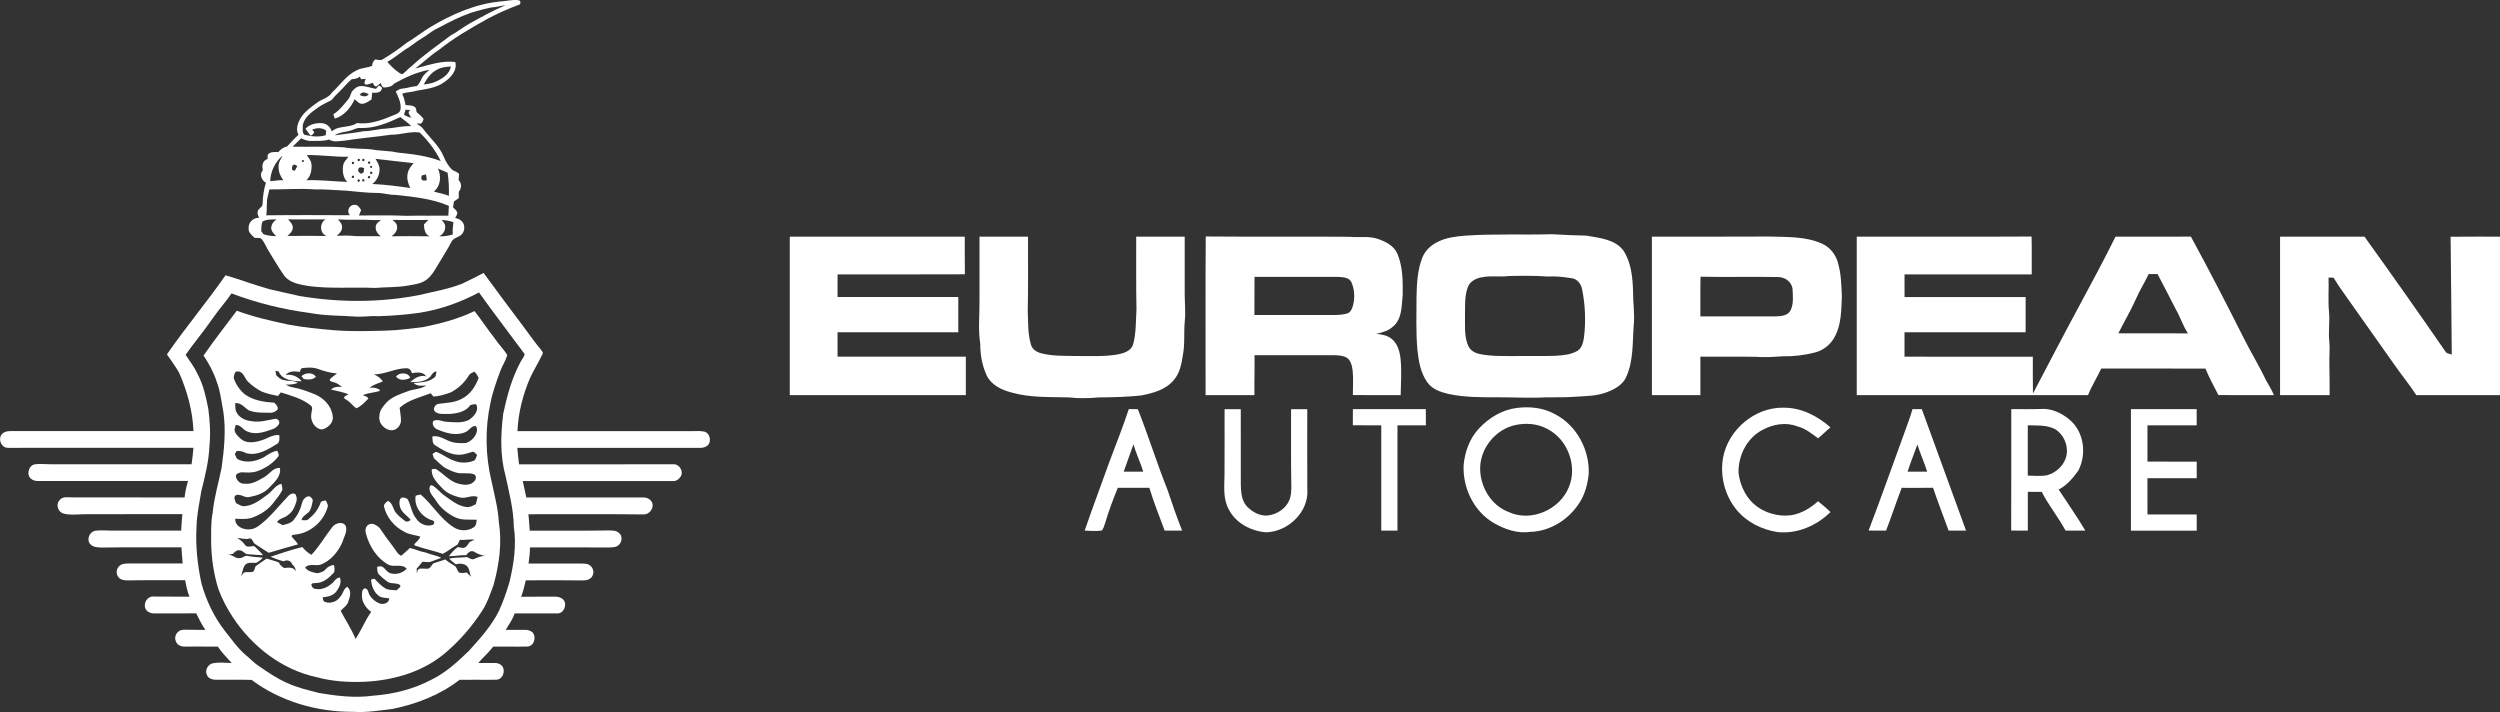<?xml version="1.0" encoding="UTF-8"?>
<svg xmlns="http://www.w3.org/2000/svg" id="Layer_2" data-name="Layer 2" viewBox="0 0 1460.32 415.93">
  <rect x="0" y="0" width="1460.32" height="415.93" fill="#333333" stroke="none"/>
  <defs>
    <style>
      .cls-1 {
        fill: #fff;
      }
    </style>
  </defs>
  <g id="Layer_1-2" data-name="Layer 1">
    <g>
      <path class="cls-1" d="M292.52.84c3.39-.15,6.75-1.21,10.16-.71,1.44-.22,1.87,2.43.44,2.64-6.53,2.42-12.89,5.27-19.01,8.59-9.53,5.32-19.03,10.82-27.57,17.66-4.97,3.24-9.26,7.36-13.93,10.99,7.64-1.91,15.36-4.84,23.36-3.75,1.25,4.92-2.79,9.27-6.58,11.79-4.67,3.42-10.57,3.92-16.07,4.95-2.74.89-5.67.75-8.38,1.69.93,2.14,1.56,4.39,1.95,6.7,1.85.15,3.96-.03,5.51,1.19.85.69.68,1.91.94,2.87,1.47,1.16,2.79,2.49,4.04,3.88-.16,1.13-.6,2.14-1.5,2.87-.65-.01-1.96-.04-2.61-.06,1.38.93,2.92,1.75,3.9,3.15,4.06,5.38,9.42,9.92,12.04,16.27,1.17,2.84,2.75,5.57,4.99,7.7,1.34.72,2.82,1.22,3.97,2.28-.11,1.22-.2,2.44-.29,3.67,1.95,1.85,1.79,4.88.07,6.83,0,1.23.03,2.45.03,3.69-.96.64-1.9,1.29-2.83,1.95-.16,1.15-.34,2.3-.51,3.46.92.93,2.13,1.76,2.49,3.1-.01,1.13-.72,2.06-1.23,3.02,1.3.38,2.7.78,3.67,1.8,2.51,2.24,2.06,6.83-.79,8.59-1.75,1.09-4.09,1.62-5.1,3.6-2.3,4.55-5.18,8.77-7.72,13.18-1.97,3.32-3.9,6.89-7.13,9.17-3,2.12-6.75,2.51-10.26,3.16-6.46,1.21-13.05.86-19.56,1.43-12.91-.59-25.9.61-38.76-1.11-4.89-.84-10.47-1.66-13.91-5.61-3.4-4.76-6.32-9.85-9.39-14.83-1.41-2.2-2.26-4.74-3.92-6.78-1.04-1.3-2.89-.75-4.33-.94-1.64-1.58-3.85-3.19-3.45-5.8-.24-3.34,2.84-6.03,6.05-5.9-.44-1.12-1.04-2.27-.82-3.52.24-2.02,3.07-2.6,2.91-4.76.14-4.14.68-8.26,1.94-12.22-2.56-1.42-4.05-5.02-1.75-7.35-.77-2.45-.16-5.76,2.69-6.46l.08-2.43c1.4-2.08,4.05-1.66,6.21-1.66,1.36-1.52,2.97-2.91,5.07-3.21,2.24-2.26,4.26-4.74,6.68-6.83-1.78-3.46-.25-7.39,1.68-10.42,2.37-3.44,5.82-5.92,9.16-8.34,2.81-2.2,6.81-2.77,8.79-5.99,4.78-4.45,8.53-10.28,14.64-13.07,2.74-1.44,5.96-1.29,8.8-2.49.03-1.49.62-2.79,1.77-3.74,1.45.01,3.12.85,4.43-.09,4.87-2.94,9.58-6.16,14.04-9.7,4.76-2.77,9.04-6.29,13.77-9.13,12.56-7.55,26.39-13.59,41.1-14.99ZM289.11,4.12c-4.74.39-9.23,2.1-13.82,3.26-6.73,2.34-13.07,5.59-19.33,8.98-3.5,1.46-6.23,4.15-9.51,5.98-3.5,2.04-6.48,4.86-10.04,6.79-3.36,2.39-6.57,4.97-10.16,7.02,2.1,2.44,4.41,4.73,7.12,6.49.63.33,1.42,1.06,2.1.38,1.77-1.39,3.24-3.12,5.05-4.47,7.06-6.53,14.99-12,22.66-17.79,3.82-2.05,7.22-4.78,10.98-6.93,6.95-3.83,13.88-7.78,21.24-10.76-2.13.22-4.2.78-6.31,1.07ZM254.96,40.88c-3.46,1.81-5.7,5.14-7.47,8.51,2.33-.36,4.73-.61,6.89-1.64,3.92-1.73,8.17-4.33,9.01-8.91-2.9.14-5.9.48-8.42,2.04ZM230.25,48.77c-1.31,1.96-3.75,2.2-5.9,2.36-1.29-.22-1.54-1.66-2.08-2.61-.8.7-1.58,1.43-2.47,1.99-1.27-.05-1.6-1.31-2.11-2.21-1.4.57-2.9,1.44-4.46.97-.77-1.03.07-2.14.36-3.18-.89.06-1.77.13-2.64.2-.19-.38-.57-1.13-.76-1.5-1.37,1.02-3,1.5-4.71,1.44-1.29,1.13-2.54,2.3-3.67,3.59-2.57,3.02-5.72,5.51-8.16,8.65-2.8,1.46-5.72,2.72-8.27,4.62-3.57,2.53-7.55,5.45-8.53,9.97.11,1.81-.52,4.29.93,5.65,4.06,1.02,8.4,1.52,12.48.28.09-.9.18-1.81.27-2.71-2.45-1.79-5.47-1.7-8.17-.55.3.36.91,1.09,1.21,1.44-.36,1.05-1.16,1.75-2.2,2.09-.98-1.34-1.97-2.68-2.92-4.04,2.39-2.7,6.2-3.49,9.66-3.26,2.68.15,4.96,2.28,5.67,4.82,4.1-3.7,10.32-1.83,14.73-4.9,6.97.94,13.84-1.42,20.17-4.1,2.02-.89,5.03-1.4,5.32-4.07.35-3.65-1.29-7.12-2.86-10.31,1.28-.75,2.57-1.64,4.11-1.68,2.78-.22,5.41-1.28,8.21-1.41,1.38-1.23,2.15-2.91,2.92-4.55.93-2.1,2.83-3.48,4.46-4.99-7.33,1.28-14.12,4.47-20.57,8.03ZM236.9,64.1c-.3.98-.6,1.97-.89,2.96,1.32.82,2.77,1.39,4.29,1.71-.89-1.42-2.79-3.28-.54-4.49-.97-.05-1.91-.11-2.86-.18ZM210.25,74.76c-1.96-.11-3.67.98-5.49,1.51-3.08.93-6.52.86-9.24,2.78,5.63-.82,11.32-1.33,16.92-2.41,4.32.04,8.48-1.35,12.78-1.49,5.03-.32,9.97-1.7,15.02-1.45-1.93-2.02-4.25-3.57-6.41-5.3-7.37,3.46-15.28,6.77-23.59,6.36ZM228.43,78.69c-9.15,1.34-18.38,2.04-27.51,3.5-2.91.15-6.07,1.06-8.68-.69-3.31,1.09-6.84.67-10.26.84-2.14.13-4.16-.68-6.05-1.56-1.62,1.68-3.38,3.21-4.99,4.9,9.99.23,19.99-.3,29.96.38,5.51,1.04,11.15.57,16.69,1.29,4.78.93,9.7.61,14.45,1.74,8.58.9,17.27,1.85,25.38,4.97-3.01-6.23-7.33-11.83-12.27-16.66-5.55-.84-11.13,1.37-16.73,1.29ZM179.22,90.61c1.1,1.64,2.53,3.25,2.73,5.3.26,3.35-.39,7-2.98,9.36,8-.3,15.93.75,23.91.98-2.59-2.45-2.93-6.31-2.43-9.64.27-2.06,1.99-3.44,3.1-5.07-8.14.22-16.2-1.13-24.34-.94ZM157.85,105.86c2.53-.24,5.07-.67,7.64-.61-1.73-2.27-2.86-5.01-2.78-7.9-.2-2.43,1.41-4.39,2.31-6.49-4.19,3.75-7.1,9.28-7.16,15ZM209,92.92c-.32,1.15.04,1.5,1.09,1.06.32-1.16-.05-1.51-1.09-1.06ZM211.72,92.87c-.38,1.14-.04,1.52,1.02,1.15.37-1.15.03-1.52-1.02-1.15ZM176.93,93.39c-.9.47-.9.92,0,1.33.89-.48.9-.92,0-1.33ZM219.33,92.76c1.03,1.83,2.3,3.69,2.39,5.88.07,3.4-1.5,6.79-4.25,8.83,7.42.35,14.83,1.27,22.18,2.35-1.27-2.62-2.19-5.57-1.51-8.49.4-2.37,1.94-4.28,3.48-6.03-7.45-.73-14.85-1.72-22.29-2.53ZM215.08,94.42c-.41,1.06-.05,1.44,1.07,1.13.4-1.07.04-1.45-1.07-1.13ZM205.61,94.62c-.33,1.12.04,1.5,1.11,1.14.32-1.13-.05-1.5-1.11-1.14ZM171.51,96.3c-1.18.53-.86,1.93-.88,2.96.53.18,1.05.34,1.58.52.49-.94.97-1.89,1.46-2.83-.71-.16-1.43-1.21-2.16-.65ZM216.33,96.98c-.3.96.02,1.3.95,1.03.29-.96-.03-1.3-.95-1.03ZM209.35,98.72c-.53,1.31.53,2.28,1.58,2.82.38-.22,1.13-.67,1.51-.89.08-.84.17-1.66.26-2.49-1.09-.31-2.92-1.01-3.36.57ZM255.83,98.45c2.06,4.39,1.62,10.3-2.43,13.42,2.9.94,5.99,1.28,8.79,2.56.18-4.54-.07-9.06-.72-13.55-1.89-.78-3.76-1.61-5.63-2.43ZM216.27,100.37c-.34,1.11.02,1.5,1.11,1.17.34-1.11-.03-1.49-1.11-1.17ZM246.39,102.49c-.3.83-.49,1.77.05,2.56.82.71,1.87.38,2.84.26-.07-1.16-.19-2.31-.44-3.44-.84.16-1.65.37-2.45.63ZM205.62,102.71c-.42,1.07-.06,1.46,1.06,1.17.4-1.07.05-1.46-1.06-1.17ZM214.99,102.93c-.37,1.06,0,1.44,1.13,1.12.36-1.07-.01-1.44-1.13-1.12ZM209.52,106.32c.96-.55.96-1.11.02-1.7-.99.55-1,1.11-.02,1.7ZM211.62,104.79c-.3,1.11.09,1.47,1.17,1.06.28-1.13-.11-1.48-1.17-1.06ZM157.35,110.64c-.28,1.25-.55,2.49-.86,3.73-1.06,3.71-.35,7.62-.95,11.4,16.29-.22,32.58-.11,48.87-.05-2.13-2.16-.51-6.14,2.56-6.04,2.01-.3,3.04,1.6,3.98,3.01-.41,1.06-.84,2.12-1.27,3.17,9.19.01,18.38-.21,27.57.2,8.2-.18,16.42.05,24.63-.08.07-1.91.18-3.82.32-5.73-9.77-4.21-20.49-5.26-30.95-6.4-3.68.11-7.21-1.15-10.88-1.14-6.07.02-12.09-.84-18.14-1.34-6.08-.25-12.14-.88-18.22-.73-8.88-.68-17.77.07-26.65,0ZM153.4,129.36c-.88,1.81-.74,3.87-.75,5.82.46.56.91,1.13,1.37,1.7,2.36.69,4.8,1.11,7.27,1.05-1.31-1.35-2.82-2.81-2.88-4.82.14-2.08,1.4-3.92,3.17-4.98-2.74.09-5.7-.13-8.18,1.23ZM168.34,128.14c1.13,1.46,2.8,2.94,2.7,4.95-.13,2.04-1.71,3.52-3.17,4.74,7.64-.07,15.27-.09,22.91.01-4.12-1.46-4.27-7.7-.56-9.7-7.29.05-14.58.07-21.87-.01ZM197.39,128.17c1.28,1.33,2.7,2.92,2.39,4.93-.09,2.02-1.66,3.42-3.11,4.61,3.65-.13,7.32-.2,10.96.2,4.91.18,9.83-.05,14.75.11-1.69-1.37-3.21-3.32-2.89-5.63.09-1.89,1.83-2.93,3.17-3.94-1.43.11-2.86.18-4.28.09-6.99-.43-14,.05-20.99-.37ZM229.31,128.47c1.18,1.05,2.64,2.17,2.64,3.93.32,2.41-1.48,4.28-3.24,5.61,7.42-.07,14.85-.11,22.28.03-2.84-1.18-3.28-4.29-3.32-6.98.84-.87,1.68-1.73,2.54-2.58-6.97.05-13.93.09-20.89-.01ZM257.99,128.38c1.04,1.36,2.47,2.82,1.99,4.7-.05,2.19-1.54,3.92-3.34,4.99,2.65.01,5.28-.32,7.83-1.07-.12-2.43.05-4.86.36-7.26-2.22-.71-4.52-1.09-6.83-1.35Z"></path>
      <path class="cls-1" d="M205.53,53.54c1.31-1.68,3.17-3.28,5.44-3.28,2.96-.03,5.73,1.25,8.63,1.65.57-.65,1.13-1.31,1.71-1.95.82.42,2.36.94,1.67,2.18-.84,2.3-3.6,2.12-5.58,2-.09,1.32-.23,2.64-.38,3.95-1.68,1.02-3.31,2.41-5.34,2.55-1.92.08-3.23-1.51-4.47-2.72-2.36,4.98-6.17,9.79-11.67,11.36-.3-.85-.57-1.7-.84-2.55,3.57-2.16,6.08-5.58,8.71-8.73,1.13-1.27,1.33-3.01,2.12-4.45ZM210.16,55.52c1.74.81,3.96,1.38,5.24-.51-1.74-.96-4.2-1.87-5.24.51Z"></path>
      <path class="cls-1" d="M269.87,165.74c4.27-1.96,8.43-4.15,12.61-6.3,7.53,10.37,15.27,20.6,22.94,30.88,3.54,4.74,6.93,9.6,10.73,14.15.57.75,1.35,1.67.61,2.62-2.15,4.53-4.79,8.81-6.98,13.32-4.27,9.93-7.07,20.6-7.51,31.43h101.43c2.51.04,5.06-.26,7.55.24,3.37.7,4.57,5.56,2.23,7.96-1.29,1.33-3.23,1.63-5.01,1.59-35.43-.03-70.86,0-106.3-.01.3,3.21.6,6.42,1.02,9.62,30.15-.06,60.31.03,90.46-.05,3.38-.02,5.87,4.47,3.89,7.26-.97,1.53-2.64,2.76-4.54,2.55-29.21-.01-58.42,0-87.64,0,.68,3.2,1.35,6.4,2.08,9.6,22.89.02,45.79,0,68.68,0,2.36-.01,4.94,1.72,5.09,4.24.22,2.86-2.25,5.67-5.16,5.65-22.46-.26-44.92-.06-67.38-.11.23,3.2.59,6.39.76,9.6,15.49-.07,30.99.13,46.48-.14,1.98.04,4.22.05,5.75,1.54,2.3,1.9,1.59,5.83-.75,7.38-1.48,1.01-3.36.95-5.05,1.04-15.43-.11-30.85-.03-46.26-.05-.07,3.16-.42,6.3-.86,9.43,10.1,0,20.18.01,30.28-.01,1.33.01,2.68.02,3.99.32,2.76.67,4.54,4.16,3.13,6.73-.94,2.22-3.54,2.9-5.74,2.82-11.09-.13-22.19-.12-33.27-.05-.79,3.23-1.5,6.5-2.73,9.61,6.6-.11,13.21-.02,19.82-.06,1.82-.09,3.75.54,4.99,1.92,2.25,2.83.07,7.98-3.67,7.86-8.31.02-16.63,0-24.94,0-1.11,3.51-3.36,6.46-5.21,9.59,3.78.05,7.56-.01,11.34,0,1.54-.05,3.1.44,4.29,1.44,2.5,2.66.96,8.22-3.01,8.3-6.64.19-13.29-.05-19.93.06-2.59,3.47-5.94,6.26-8.72,9.57,3.27.06,6.54-.03,9.82.01,2.02-.04,4.35,1.11,4.85,3.21.86,2.79-.95,6.54-4.14,6.54-7.14.14-14.29-.08-21.42.04-11.42,8.87-25.19,14.19-39.27,17.04-7.61.92-15.24,2.2-22.93,1.67-21.03.11-42.35-5.98-59.28-18.63-7.18-.28-14.39.01-21.59-.12-1.79-.1-3.81-.92-4.5-2.7-1.41-2.7.49-6.34,3.43-6.9,3.63-.69,7.35-.31,11.02-.13-2.77-3.14-5.81-6.09-8.11-9.6-6.46-.08-12.93-.01-19.4-.03-2.04.07-4.37-.89-5.06-2.95-1.04-2.06-.24-4.67,1.64-5.94,1.35-1.11,3.17-.97,4.81-.95,3.59.1,7.18.03,10.77.09-2.2-2.99-3.73-6.38-5.4-9.67-8.08.09-16.17.02-24.25.05-2.14.09-4.65-.78-5.43-2.96-1.33-3.15,1.27-7.21,4.79-6.89,6.99.07,13.98.07,20.96.09-1.25-3.09-1.93-6.36-2.51-9.63-11.1.05-22.19-.09-33.29.1-2.06.02-4.51-.18-5.8-2.03-1.44-1.89-1.16-4.69.56-6.31,1.51-1.58,3.85-1.49,5.87-1.54,10.41.03,20.81,0,31.21.01-.28-3.14-.59-6.28-.71-9.43-15.53.05-31.06-.13-46.59.12-2.35-.09-5.1-.13-6.75-2.08-2.29-2.61-.38-7.19,2.96-7.72,3.01-.5,6.08-.09,9.12-.1,13.7.01,27.39,0,41.1,0,.1-3.21.4-6.42.68-9.62-18.63.04-37.26,0-55.9.03-4.47-.03-9.03.73-13.43-.33-3.17-.8-4.79-5.12-2.55-7.66,1.75-2.62,5.21-1.79,7.87-1.82,21.77.06,43.54-.02,65.3.04.38-3.27,1.08-6.49,2.03-9.64-28.29.04-56.58,0-84.87.03-2.22-.03-4.71.35-6.59-1.13-3.21-2.14-1.79-7.92,1.91-8.61,2.9-.49,5.85-.04,8.77-.06,27.61.01,55.23,0,82.84,0,.45-3.19.87-6.39,1.08-9.6-36.05,0-72.11-.03-108.16.02-3.64.23-5.93-4.33-4.19-7.31,1.04-1.94,3.42-2.48,5.47-2.47,35.63-.02,71.27,0,106.9,0-.45-11.76-3.63-23.26-8.33-34-2.11-3.77-4.72-7.24-7.16-10.8,10.89-15.78,23.28-30.49,34.24-46.21,8.68,2.54,17.16,5.8,25.91,8.18,5.82,1.45,11.71,2.58,17.54,3.96,23.08,3.85,46.84,3.89,69.83-.63,8.33-2.04,16.89-3.38,24.88-6.61ZM244.74,182.75c-7.84,1.09-15.74,1.71-23.64,1.94-4.07-.3-8.11.39-12.17.3-9.22-.69-18.53-.42-27.65-2.13-15.74-2.05-31.22-5.88-46.08-11.48-1.33,1.99-2.74,3.94-4.27,5.78-5.11,6.19-9.44,12.98-14.42,19.27-2.82,3.52-5.43,7.19-8.1,10.81,2.44,3.68,5.16,7.2,7,11.25,3.4,6.36,4.93,13.46,6.29,20.47.94,7.11,1.35,14.34.64,21.49-.34,8.97-2.59,17.69-4.73,26.36-1.16,6.9-2.63,13.78-2.81,20.8-.67,11.22.57,22.47,2.93,33.43,2.86,9.99,7.39,19.57,13.83,27.77,3.84,4.72,7.26,9.85,11.96,13.8,2.56,2.09,4.8,4.56,7.57,6.39,5.3,3.61,10.61,7.3,16.5,9.89,6.03,2.78,12.53,4.31,18.94,5.94,10.26,1.72,20.76,2.97,31.15,1.58,11.85-.89,23.67-3.71,34.21-9.33,8.47-4.05,15.41-10.5,22.08-16.97,6.57-7.26,13.29-14.65,17.61-23.54,2.46-5.37,4.33-11.01,6.05-16.65,2.49-10.51,4.14-21.48,2.51-32.25-.16-10.1-2.74-19.93-4.85-29.75-3.27-11.8-2.83-24.23-1.35-36.26,2.24-10.41,5.03-20.86,10.15-30.28.78-1.51,2.04-2.83,2.39-4.53-8.87-12.02-18-23.85-26.68-36.01-10.95,5.81-22.78,10.05-35.06,11.91Z"></path>
      <path class="cls-1" d="M118.9,207.67c6.21-8.92,12.88-17.51,19.42-26.18,9.77,3.7,20,5.9,30.18,8.14,8.9,1.63,17.92,2.54,26.93,3.29,10.09.79,20.22.47,30.32.2,7.26-.2,14.46-1.22,21.66-2.1,10.2-2.08,20.36-4.74,29.77-9.31,4.11,5.24,7.76,10.84,11.89,16.09,2.2,3.38,5.23,6.17,7.24,9.68-.92,3.13-2.77,5.9-3.96,8.93-2.29,6.27-4.63,12.57-5.9,19.15-3.22,15.01-2.91,30.74.69,45.64,1.66,7.89,3.8,15.72,4.25,23.8,1.95,12.3.18,24.89-3.12,36.8-1.93,5.09-3.57,10.39-6.62,14.95-5.71,8.85-12.63,16.94-20.6,23.82-13.11,11.67-30.86,16.87-48.12,17.66-9.39.38-18.9-.17-27.99-2.68-20.28-4.33-37.75-17.99-49.02-35.12-3.29-5.07-6.17-10.44-8.27-16.11-2.79-8.81-4.16-18.04-4.3-27.28.04-5.9-.28-11.86.9-17.68.84-8.86,3.44-17.41,5.2-26.11,1.47-10.73,2.59-21.65,1.06-32.44-1.19-5.99-1.71-12.16-3.94-17.89-1.77-5.47-4.5-10.51-7.68-15.26ZM176.82,214.99c-1.24,0-1.29,1.41-1.68,2.26-2.86-.45-6.34-.72-8.28,1.89,3.44-.86,7.22.83,9.37,3.55-4.91.07-11.36-.55-13.52-5.76-.45-.08-1.35-.25-1.8-.33.14.85.29,1.71.44,2.57,1.3,1.24,2.63,2.68,4.55,2.85,2.62.82,5.73.01,8.05,1.64-2.24.89-4.65,1.07-7.03.99,1.33.8,2.76,1.44,4.31,1.64,4.37.81,8.55,2.34,12.65,4.02,5.27,2.19,9.77,6.83,10.45,12.69.74,3.84-2.81,7.1-6.26,7.85-4.28-.26-7.04-5.25-6.2-9.19.06-1.61,1.23-3.73-.47-4.88-5.03-4.02-11.38-5.67-17.41-7.57-.53.69-1.05,1.39-1.57,2.08-3.19-.62-6.4-1.31-9.43-2.51-3.01-1.58-5.88-3.53-8.26-5.96-1.89-2.02-2.55-5.89-5.92-5.87-1.94-.18-2.02,2.41-2.33,3.77,1.2,3.64,3.44,7.02,6.38,9.49,4.96,3.71,11.36,4.65,17.38,5.03.99,1.09,2.4,2.34,1.93,3.99-1.16,1.18-2.72,2.02-4.41,1.85-4.14-.05-8.47.2-12.39-1.37-2.58-1.58-4.52-4.56-7.93-4.27-.02,1.15-.07,2.32.11,3.46.59,4.11,4.9,6.62,8.73,7,4.77,1.09,9.57-.37,14.25-1.22,1.54-.4,3.19,1.4,2.45,2.9-.88,1.73-2.65,2.86-4.5,3.36-4.4,1.56-9.46,3.17-13.97,1.12-2.56-.84-3.88-4.02-6.83-3.84-.11.42-.34,1.28-.46,1.71-.93,2.59,1.58,4.63,3.23,6.25,3.13,2.95,7.86,2.4,11.65,1.22,3.75-.92,6.99-3.72,11.03-3.24.13,1.85.4,4.44-1.65,5.35-5.26,3.18-11.16,6.87-17.57,5.24-1.73-1-3.66-1.41-5.65-1.33-.28.44-.84,1.34-1.11,1.79.62,1.22.89,2.92,2.41,3.37,4.76,2.08,10.24.8,14.64-1.54,2.4-1.59,4.83-3.26,7.73-3.77.38,1,1.16,2.02.78,3.17-3.21,4.26-7.87,7.3-12.91,8.95-2.9.92-5.95.59-8.92.49-1.25.28-3.28.82-3.1,2.47.43,2.37,2.56,4.41,5.08,4.18,4.42.57,8.24-1.97,11.87-4.07,2.91-1.78,4.94-5.45,8.8-5.1.81,4.85-3.26,8.4-6.31,11.52-2.97,3.31-7.41,4.66-11.63,5.45-2.69.66-5.02-2.03-7.63-1.15-2.04.95-.49,3.13-.15,4.66,1.77.92,3.64,2.29,5.76,1.73,4.99-.58,8.9-3.94,12.82-6.76,2.75-1.98,4.48-5.45,8.02-6.2.22,1.22.71,2.49.44,3.74-1.49,2.9-3.61,5.41-5.62,7.95-3.2,3.98-7.76,6.66-12.54,8.3-3.03.78-6.18.55-9.26.38-.32,4.6,4.96,6.72,8.81,6.2,3.67-.34,6.29-3.19,8.99-5.38,4.87-4.55,9.02-9.79,13.64-14.58,1.05-.86,3.02-1.58,3.93-.14.5,1.15.73,2.51.36,3.75-.89,3.01-2.14,6.14-4.88,7.95-1.89,1.87-5.07,1.8-6.49,4.21,1.1.57,2.22,1.15,3.31,1.76,2.24-.57,4.76-1.06,6.34-2.91,2.35-2.83,4.07-6.18,4.91-9.77.45-2.11,2.01-4.17,4.35-4.19,1.02.59,2.26,1.6,1.92,2.95-.34,1.76-.7,3.56-1.48,5.18-1.25,2.35-4.47,3.03-5.04,5.81,1.39-.03,3.05.51,4.17-.63,3.05-2.47,5.66-5.63,6.93-9.39.35-1.32,2.01-1.11,3.04-1.52.47,1.06,1.23,2.06,1.31,3.26-2.12,8.71-10.01,15.76-18.94,16.7-.9.24-2.57-.12-2.16,1.33,1.26,1.42,2.62,2.78,3.64,4.4-5.71,1.65-11.44,3.2-17.12,4.94-2.7-1.67-5.36-3.42-8.01-5.18-1.42-.78-1.33-3.49-3.35-3.19-2.34.82-4.66-.36-7.04-.14,1.83.89,3.36,2.2,4.53,3.88,1.21,1.8,3.61.69,5.36.67,1.82,1.69,3.63,3.42,5.2,5.36-2.93-.08-5.85-.36-8.77-.57-1.91.09-2.82-2.13-4.68-2.25-1.77-.47-3.07.93-4.2,2.04-1.05.21-2.11.42-3.15.65,2.77-.63,4.61,2.39,7.35,1.81,1.69-.03,2.97-1.84,4.74-1.19,2.84.59,5.76.58,8.62,1-1.24,1.06-2.37,2.38-3.94,2.95-2.18.22-4.97-.65-6.56,1.35-1.35,1.96-1.5,4.45-2.23,6.67.67-.92,1.12-2.26,2.36-2.52,1.46-.18,2.97.11,4.42-.22,1.13-.66,1.21-2.1,1.62-3.2,2.1-1.62,4.35-3.01,6.52-4.54,2.38.82,4.89,1.27,7.2,2.3.48,1.5,1.74,2.39,3.01,3.2,2.45-.21,5.5-.77,6.84,1.91-.13-1.57-.75-2.98-2.04-3.92-.65-2.19-3.12-3.09-5.05-1.9-2.65-.63-5.2-1.6-7.69-2.67,6.13-2.02,12.27-4.15,18.55-5.66,1.48,1.82,3.26,3.4,5.32,4.54,4.74-4.98,8.11-11.01,12.33-16.37,1.73-2.24,6.16-3.39,7.75-.47,1.09,3.36-1.19,6.54-2.07,9.68-2.53,5.55-6.77,10.66-12.59,12.89-2.96.94-6.81-.96-9.09,1.75,1.77,2.26,4.53,2.84,7.21,3.28,1.69-.43,3.54-.8,4.7-2.24,1.23-1.49,2.94-2.39,4.87-2.59.5,1.37.47,2.81.21,4.24-2.77,3-6.17,6.27-10.52,6.3-.96.13-2.33-.23-2.82.88.08,1.37,1.31,2.68,2.75,2.6,3.69.66,7.18-1.3,9.82-3.7,1.15-1.29,2.17-2.91,4.08-3.01,1.11,2.8-.24,5.64-1.87,7.91-1.75,2.66-5.18,3.38-8.14,3.66.05,1,.22,2.35,1.34,2.74,3.21,1.11,6.96-.16,8.85-2.99,1.71-1.76,1.84-4.65,4.11-5.88,2.72,2.22,1.66,5.78.65,8.59-.65,2.39-2.93,3.67-4.48,5.43,2.82,5.51,6.37,10.67,8.69,16.42,3.42-5.04,5.59-10.82,9.14-15.77-3.13-2.3-5.74-6-5.38-10.04.03-1.39.04-3.2,1.62-3.75,2.16.19,1.95,2.72,2.92,4.14,1.33,2.05,3.3,3.72,5.57,4.66,2.31.88,5.72-.04,5.84-2.93-1.94-.34-4.06-.19-5.81-1.21-3.14-2.2-4.66-6.07-4.83-9.8.67-.16,1.33-.32,2.01-.47,2.12,2.3,4.28,4.61,7.1,6.08,1.93.46,3.92.67,5.91.67.59-.98,2.8-1.77,1.9-3.07-2.24-1.61-5.38-.34-7.54-2.06-1.66-1.24-3.27-2.55-4.72-4.02-1.19-1.21-1.02-3.02-1.11-4.57.99-.09,2.09-.57,3.04-.03,1.74,1.06,2.68,3.22,4.73,3.82,3.37,1.03,7.07-.15,9.5-2.61-2.74-3.26-7.48-.61-10.88-2.5-6.66-3.77-11.01-10.77-12.93-18.04-.57-1.83-.3-4.21,1.51-5.25,2.21-1.38,4.78.39,6.44,1.87,2.51,3.76,5.16,7.44,7.93,11.02,1.5,1.83,2.43,4.27,4.72,5.31,1.71-1.53,3.47-3.01,5.13-4.59,3.09.78,6,2.14,9.17,2.68,2.95,1.27,6.21,1.6,9.08,3.1-2.05.7-4.07,1.46-6.08,2.24-1.58.61-3.28-.03-4.9.07-1.16,1.26-2.09,2.72-3.34,3.89,0,.94.01,1.89.02,2.84.38-.94.39-2.28,1.53-2.65,1.88-.43,3.87.32,5.72-.25,1.02-.81,1.56-2.05,2.49-2.95,2.3-.76,4.65-1.43,6.94-2.26,1.55,1.39,3.34,2.46,5.12,3.54,1.56.74,1.68,2.66,2.67,3.91,1.4.92,3.17.28,4.72.2.86.8,1.67,1.64,2.45,2.53-.79-2.2-.73-4.91-2.59-6.56-1.77-1.3-4.2-1.41-6.25-.78-1.36-1.02-2.67-2.12-3.89-3.3,3.43-.8,6.98-.5,10.47-.92,1.3.54,2.7,1.75,4.18,1.09,2.02-.85,4.02-1.81,6.27-1.77-2.29-.51-4.53-1.22-6.49-2.54-1.93-.86-3.44.69-4.48,2.11-3.4-.19-6.74.7-10.14.59,1.6-1.95,3.16-4.02,5.35-5.34,1.13.21,2.27.59,3.45.48,1.61-.45,2.35-2.02,3.22-3.28.88-.72,2.06-.92,3.09-1.41-2.86-.66-5.74.38-8.63-.05-.45.92-.9,1.84-1.33,2.76-2.98,1.68-5.61,3.9-8.67,5.45-5.43-1.87-11.09-2.97-16.51-4.91-.03-.19-.09-.56-.11-.75,1.29-1.37,2.84-2.56,3.49-4.39-3.19-1.02-6.7-1.15-9.6-2.97-5.65-2.86-9.95-8.17-11.56-14.29-.44-1.68,1.17-2.74,2.28-3.64,2.98,1.46,2.86,5.15,4.95,7.37,1.51,1.74,3.36,3.13,5.18,4.53,1.07.63,2.31-.07,3.16-.76-2.08-2.59-5.41-4.29-6.3-7.71-.42-1.71-.67-4.14.93-5.31,1.35-.16,2.88.05,3.73,1.23,1.83,3.64,2.25,7.95,4.93,11.15,1.92,2.99,5.92,4.74,9.35,3.6,1.4-.43,1.46-2.29,0-2.68-6.11-1.81-10.88-7.92-9.77-14.45.96-.24,1.93-.47,2.92-.67,6.87,5.85,11.41,14.1,19.11,19.01,3.47,2.47,8.44,2.52,11.96.12,1.45-.96,1.46-2.86,1.71-4.39-4.25-.2-8.75.46-12.72-1.46-4.49-2.19-8.55-5.51-11.17-9.79-1.41-2.22-3.73-4.14-3.73-6.98-.14-.92.63-2.46,1.74-1.76,2.63,1.49,4.4,4.1,6.91,5.8,3.91,2.78,7.86,6.11,12.79,6.75,2.06.39,3.89-.78,5.65-1.65.36-1.4.71-2.79,1.01-4.19-3.42-1.52-6.85,1.26-10.32.26-3.79-.88-7.57-2.46-10.29-5.34-2.88-3.15-6.61-6.46-6.14-11.17.97-.05,2.06-.44,2.92.24,4.19,2.69,7.55,6.85,12.5,8.22,3.05.75,6.91,1.35,9.25-1.29,1.27-1,1.65-3.63-.19-4.21-3.11-1.15-6.5-.08-9.67-.84-2.26-.53-4.37-1.51-6.42-2.57-2.81-1.43-4.74-3.99-7.16-5.92-.27-.84-.55-1.67-.81-2.5.81-.51,1.65-1.57,2.74-1.06,3.33,1.37,6.19,3.71,9.63,4.87,3.71,1.62,8.07,1.61,11.8.08,1.21-.64,1.32-2.19,1.88-3.3-.85-.71-1.6-2.2-2.91-1.81-2.22.63-4.4,1.5-6.73,1.64-5.6.4-10.55-2.76-15.08-5.62-1.56-1.17-1.27-3.33-1.43-5.03,3.42-.76,6.42,1.21,9.4,2.5,3.23,1.43,6.85,1.56,10.32,1.28,2.96-.96,5.28-3.42,6.21-6.37.24-1.21.3-2.85-.84-3.63-2.53.2-3.68,2.92-5.93,3.73-5.22,2.25-11.1.57-16.07-1.56-1.94-.64-3.52-3.02-2.58-4.96,2.44-1.48,5.19.29,7.76.42,4.21.28,8.71.86,12.69-.88,3.03-1.83,6.46-5.32,4.73-9.15-1.11-.65-2.37.14-3.5.28-2.57,3.86-7.56,4.85-11.87,5.16-2.81-.13-6.02.55-8.5-1.08-2.01-1.55-.3-4.6,1.87-4.83,4.55-.59,9.35-.63,13.47-2.92,4.93-2.37,8.09-7.26,9.89-12.27-.68-1.31-1.41-2.62-2.53-3.6-1.19.63-2.61,1.08-3.28,2.36-2.49,4.15-6.22,7.54-10.5,9.77-3.28,1.17-6.67,2.3-10.18,2.38-.5-.63-1-1.25-1.51-1.87-6.23,2.37-13.06,3.86-18.15,8.45.2,2.49.78,4.95.78,7.45-.07,2.77-2.21,5.4-5.03,5.7-4.29.17-8.34-3.99-7.57-8.34-.03-3.26,2.24-5.75,4.27-8.02,3.23-3.3,7.78-4.7,11.99-6.31,3.65-1.46,7.86-1.23,11.19-3.49-2.51.2-5.46.55-7.42-1.42,4.03-.42,8.51-.34,11.83-3.05,1.34-.78,1.2-2.47,1.48-3.77-1.84.2-2.64,1.75-3.59,3.08-3.01,3.1-7.68,3.3-11.73,3.21,2.43-2.31,5.8-4.37,9.28-3.37-1.78-2.94-5.53-2.23-8.4-1.91-.28-1.64-1.51-3.02-3.29-2.83-6.46.05-12.33,3.58-18.82,3.59,2.06.9,3.98,2.16,5.16,4.13-2.62,1.06-5.44,1.82-7.64,3.69,1.44-.06,2.95-.22,4.31.41.63.34,1.87.47,1.5,1.48-3.21,1.02-6.7,1-9.81,2.43,1.11.55,2.67.69,3.23,1.99-2.06,2.17-4.21,4.46-7,5.67-2.06-1.29-3.37-3.48-5.49-4.72-.6-.54-1.6-.79-1.82-1.64.73-.82,1.74-1.31,2.67-1.87-3.33-1.17-6.74-2.02-10.21-2.64,1.73-1.81,4.15-1.82,6.46-1.52-1.37-1-2.63-2.28-4.33-2.68-1.01-.4-2.39-.37-2.96-1.46,1.02-1.66,2.9-2.53,4.33-3.81-3.67-.24-7.21-1.26-10.65-2.49-2.97-1.17-6.24-1.09-9.34-.64Z"></path>
      <path class="cls-1" d="M176.08,219.71c2.3-2.11,6.52-2.39,8.47.34-1.86,1.99-4.68,1.69-7.13,1.37-.34-.43-1-1.29-1.34-1.71Z"></path>
      <path class="cls-1" d="M231.28,219.92c2.04-2.45,7.17-2.64,8.31.77-2.55,1.41-6.4,1.9-8.31-.77Z"></path>
    </g>
    <g>
      <path class="cls-1" d="M855.84,137.66c16.88-1.19,33.81-.36,50.72-.84,6.68.36,13.38.73,20.08.82,7.6,1.38,16.68,2.03,21.68,8.77,4.6,7.11,5.38,15.91,5.6,24.17-.04,6.45,1.05,12.88.39,19.33-.77,10.03-.08,20.6-4.28,29.98-1.88,4.68-6.53,7.31-11.01,9.05-6.27,2.54-13.16,2.38-19.79,2.86-5.32.43-10.66.18-16,.29-9.53.53-19.07-.05-28.6-.03-9.52.02-19.14.06-28.5-1.94-4.61-1.08-9.59-2.74-12.4-6.81-3.95-5.53-5.11-12.46-5.79-19.08-.95-10.35-.47-20.76-.51-31.14.16-7.46.55-15.11,3.22-22.17,1.62-4.43,5.26-7.88,9.52-9.8,4.87-2.43,10.34-2.99,15.68-3.48ZM865.83,161.92c-3.46.53-7.11,2.28-8.41,5.77-1.99,5.16-1.56,10.83-1.68,16.26.13,6-.61,12.33,1.86,17.97,1.16,2.76,3.95,4.33,6.78,4.89,6.96,1.42,14.11,1.13,21.17,1.16,7.63-.12,15.27.14,22.91-.13,4.44-.29,9.14-.6,13.05-2.96,2.55-1.59,3.21-4.8,3.71-7.54,1.17-9.45.82-19.11-1.09-28.43-.55-3.01-2.75-5.91-5.9-6.37-4.69-.74-9.43-1.31-14.18-1.01-7.56-.56-15.14-.47-22.7-.3-5.16.7-10.4-.35-15.52.71Z"></path>
      <path class="cls-1" d="M663.68,138.25c9.45-.02,18.89,0,28.34,0,0,11.06-.02,22.11,0,33.17,0,5.32.6,10.67.06,16-.68,6.73.18,13.56-1.16,20.22-.78,5-1.75,10.29-5.18,14.24-4.7,5.78-12.28,7.83-19.3,9.14-8.11.88-16.27,1.04-24.43,1.12-5.88.5-11.8.69-17.67,0-11.19-.35-22.65.28-33.53-2.89-5.71-1.44-11.67-4.29-14.39-9.82-2.73-5.77-3.83-12.21-3.81-18.55-1.33-8.37-.38-16.84-.45-25.26-.02-12.45,0-24.9,0-37.36,9.45,0,18.89,0,28.34,0-.07,14.41.17,28.83-.16,43.23.26,6.62-.05,13.41,1.88,19.83.75,2.91,3.61,4.5,6.35,5.14,6.27,1.55,12.8,1.38,19.21,1.49,8.54-.08,17.18.58,25.63-1.02,3.31-.72,7.23-2.02,8.42-5.57,1.91-6.74,1.59-13.81,2.02-20.73-.29-14.12-.12-28.25-.16-42.36Z"></path>
      <path class="cls-1" d="M704.3,138.13c27.97.26,55.94-.03,83.9.18,5.58.59,11.36-.63,16.76,1.3,4.57,1.54,9.45,4.06,11.36,8.78,3.14,7.52,3.12,15.84,3.03,23.85-.65,6.23-.24,13.76-5.41,18.28-2.71,2.68-6.47,3.72-10.1,4.47,3.19.35,6.59.83,9.12,3.01,3.34,2.68,4.57,7.05,5.09,11.13.81,7.2.25,14.46.12,21.68-9.31-.02-18.62.03-27.94-.03.04-4.74.35-9.48-.11-14.2-.35-2.77-.94-5.97-3.43-7.63-2.35-1.37-5.16-1.4-7.8-1.48-15.37.06-30.74.03-46.11.03.16,7.77-.16,15.54-.04,23.31-9.51,0-19.02,0-28.53,0,.06-30.89-.15-61.79.1-92.68ZM732.8,161.74c.08,7.41-.16,14.84-.06,22.26,15.38,0,30.77,0,46.15,0,2.79-.08,5.68-.03,8.32-1.02,1.82-.66,2.52-2.65,3.07-4.33,1.26-4.64,1.02-9.82-1.06-14.18-1.63-2.61-5.11-2.55-7.83-2.74-16.2,0-32.4.04-48.6,0Z"></path>
      <path class="cls-1" d="M964.91,138.25c22.8-.07,45.6.08,68.41-.08,10.35.33,21.13-.19,30.84,4.08,4.95,2.17,8.56,6.89,9.66,12.16,1.7,6.08,1.76,12.41,2.07,18.67-.37,7.92-.23,16.24-4.06,23.44-2.33,4.57-6.62,8.09-11.6,9.36-6.31,1.64-12.81,2.39-19.33,2.25-5.04.39-10.08.68-15.12.3-10.84-.19-21.69-.04-32.54-.08,0,7.48.02,14.97,0,22.45-9.44,0-18.88-.02-28.31.02-.04-30.87,0-61.72-.02-92.58ZM993.24,184.83c14.52,0,29.03,0,43.55,0,3.17-.17,7.3-.2,9.05-3.38,1.96-3.86,1.46-8.38,1.24-12.55-.39-4.37-4.63-7.21-8.82-7.09-14.96-.25-29.95.13-44.92-.18-.22,7.72-.03,15.45-.1,23.18Z"></path>
      <path class="cls-1" d="M461.32,138.24c34.07,0,68.16,0,102.23,0,.03,7.33-.07,14.65.06,21.98-24.79.14-49.58.02-74.37.06v13.22c23.51,0,47.01,0,70.52,0,.03,6.86,0,13.72,0,20.58h-70.53v14.27c24.98,0,49.96,0,74.94,0,0,7.49,0,14.97,0,22.46-34.28,0-68.56,0-102.84,0-.02-30.86,0-61.72,0-92.57Z"></path>
      <path class="cls-1" d="M1084.56,138.24c34.05-.06,68.1.12,102.15-.08.18,7.36.03,14.74.08,22.13-24.77,0-49.54,0-74.31,0,0,4.41-.02,8.82.02,13.22,23.57-.03,47.15,0,70.73,0,0,6.85,0,13.7,0,20.56-23.59.03-47.17,0-70.75.02,0,4.74,0,9.51,0,14.26,24.99.03,49.98-.02,74.96.03.02,7.15-.08,14.3.07,21.45,9.02-17.02,17.81-34.16,27-51.09,7.2-13.43,14.48-26.83,21.21-40.5,14.68-.02,29.36.02,44.05-.02,10.64,19.53,20.82,39.31,30.82,59.17,4.13,8.34,9.09,16.25,13.01,24.69,1.61,2.86,3.43,5.63,4.63,8.71-10.8.02-21.6.08-32.4-.03-2.55-5.14-5.42-10.13-7.56-15.45-20.29-.08-40.58,0-60.87-.03-2.46,5.23-5.59,10.14-7.72,15.53-45.04,0-90.07,0-135.1,0-.02-30.86,0-61.72,0-92.57ZM1255.12,160.08c-2.37,4.99-5.35,9.66-7.55,14.73-2.99,6.83-6.89,13.2-10.17,19.88,13.55.05,27.1-.04,40.66.05-2.95-4.38-4.45-9.52-7.11-14.06-3.43-6.94-7.13-13.74-10.67-20.61-1.73,0-3.44,0-5.16,0Z"></path>
      <path class="cls-1" d="M1331.84,138.24c16.45,0,32.89,0,49.33,0,16.08,22.39,31.98,44.93,47.64,67.61.91.8,2.22.81,3.34,1.23-.25-22.92-.38-45.85-.69-68.78,9.61-.15,19.23-.03,28.84-.07,0,30.86.02,61.72,0,92.58-16.29-.02-32.58-.02-48.87,0-3.9-6.1-8.57-11.65-12.68-17.6-10.54-14.93-21.08-29.86-31.64-44.78-1.42-2.02-2.7-4.14-4-6.22-.99-.03-1.97-.06-2.94-.08.24,6.75-.37,13.53.29,20.27.51,5.54-.45,11.09.12,16.63.49,4.5-.06,9.03.06,13.54.11,6.07.18,12.15.16,18.23-9.65,0-19.3-.02-28.95,0-.03-30.86,0-61.72,0-92.58Z"></path>
      <path class="cls-1" d="M885.98,238.3c7.56-1.02,15.51-.11,22.26,3.59,12.74,6.52,20.5,21.1,19.75,35.27-.67,5.69-2.12,11.44-5.26,16.31-6.14,9.83-17.02,16.86-28.75,17.21-7.57,1.14-15.09-1.51-21.55-5.25-11.64-6.84-18.24-20.75-17.46-34.07.76-7.66,3.54-15.3,8.86-20.98,5.79-6.27,13.59-11.03,22.16-12.09ZM885.05,248.3c-11.01,2.41-19.66,12.65-20.41,23.86-.64,11.2,5.9,22.96,16.68,26.95,13.03,6.04,29.93-1.44,35.11-14.62,5.16-12.3-.74-27.99-12.64-33.96-5.67-3.12-12.49-3.59-18.73-2.23Z"></path>
      <path class="cls-1" d="M832.87,239c0,3.14,0,6.29.02,9.44-5.53.02-11.07,0-16.59,0,0,20.5-.03,40.98,0,61.48-3.16.03-6.31.03-9.46.02v-61.5c-5.54-.03-11.08.04-16.61-.04.03-3.14.03-6.27.03-9.4,14.21,0,28.41,0,42.61,0Z"></path>
      <path class="cls-1" d="M1006.53,267.11c3.11-16.22,18.58-29.28,35.2-28.97,10.29-.14,19.95,4.83,27.5,11.5-2.51,2.02-4.74,4.36-7.22,6.4-3.81-2.79-7.55-5.89-12.25-7.02-6.56-2.54-13.94-1.27-20,1.98-9.24,4.63-14.56,15.19-14.23,25.32.81,6.37,3.5,12.69,8.09,17.28,6.04,5.81,14.87,8.52,23.15,7.27,5.76-1.06,10.91-4.18,15.2-8.08,2.44,2.07,5.01,4.01,7.25,6.31-8.05,7.99-19.43,12.89-30.86,11.71-9.16-1.41-18.08-5.79-24-13.04-6.94-8.43-9.8-19.95-7.83-30.66Z"></path>
      <path class="cls-1" d="M1174.83,239c5.74-.04,11.5.1,17.24-.11,6.4-.5,12.6,2.54,17.3,6.69,8.11,7.13,9.54,20.04,4.6,29.35-3.08,4.28-6.65,8.61-11.45,11.01,5.21,7.99,10.71,15.8,15.6,24.01-3.85,0-7.72,0-11.57,0-4.19-7.82-9.87-14.72-13.91-22.62-2.72-.07-5.43-.07-8.14-.05v22.66c-3.24.02-6.47.03-9.71-.05.12-23.63,0-47.26.05-70.89ZM1184.48,248.43v29.38c3.8.03,7.67.55,11.42-.26,4.48-1.25,8.38-4.56,10.32-8.79,2.89-6.42.02-14.69-6-18.2-4.85-2.41-10.47-2-15.74-2.12Z"></path>
      <path class="cls-1" d="M648.22,269.26c3.78-10.08,7.78-20.08,11.16-30.32,1.75.03,3.51.05,5.27.08,6.16,15.53,11.09,31.52,17.3,47.05,2.68,8.01,5.44,16,8.55,23.85-3.4.03-6.79.03-10.19,0-3.1-8.28-6.37-16.5-8.95-24.97-6.15.02-12.3,0-18.44,0-2.7,6.8-5.37,13.63-7.4,20.67-.46,1.47-.92,2.99-1.87,4.25-3.33.55-6.71.18-10.06.08,4.64-13.65,9.82-27.11,14.64-40.71ZM662.06,259.56c-1.91,5.32-3.8,10.65-5.68,15.97,3.81,0,7.62,0,11.44,0-1.67-5.42-4.16-10.54-5.76-15.98Z"></path>
      <path class="cls-1" d="M715.32,239.01c3.14-.02,6.29-.02,9.45,0,.02,14.71-.03,29.43.02,44.14.13,4.37.41,9.24,3.53,12.64,3.08,3.15,7.35,5.64,11.89,5.35,5.35-.5,10.58-3.75,12.81-8.74,1.23-2.64,1.28-5.63,1.28-8.48-.3-14.96-.09-29.93-.15-44.91,3.16,0,6.31,0,9.46.02,0,15.53-.07,31.06.03,46.59,1.1,13.28-11.24,25.11-24.2,25.3-8.8-.73-17.74-5.41-21.76-13.55-3.37-6.16-2.47-13.42-2.41-20.15.1-12.73.02-25.47.04-38.2Z"></path>
      <path class="cls-1" d="M1112.76,251.87c1.44-4.3,3.21-8.49,4.36-12.88,1.82,0,3.64,0,5.47,0,8.63,23.64,17.22,47.3,25.83,70.95-3.39,0-6.78,0-10.17,0-3.04-8.34-6.28-16.6-9.09-25.03-6.11.11-12.22.05-18.32.04-3.17,8.28-5.97,16.69-9.12,24.99-3.41,0-6.82.03-10.23-.03,7.39-19.24,14.15-38.71,21.27-58.05ZM1114.25,275.53c3.83-.02,7.66-.02,11.49,0-1.69-5.37-4.07-10.5-5.74-15.87-1.87,5.3-4.04,10.5-5.74,15.87Z"></path>
      <path class="cls-1" d="M1244.73,239c12.8,0,25.61,0,38.41,0,0,3.15,0,6.3,0,9.45-9.58-.02-19.17-.02-28.75,0,0,7.06,0,14.13,0,21.19,9.59.03,19.18-.03,28.78.03-.03,3.21-.03,6.42-.02,9.64-9.59.02-19.19-.03-28.78.03.03,7.06,0,14.11.02,21.18,9.58,0,19.17,0,28.76,0v9.45h-38.41c0-23.65,0-47.3,0-70.95Z"></path>
    </g>
  </g>
</svg>
